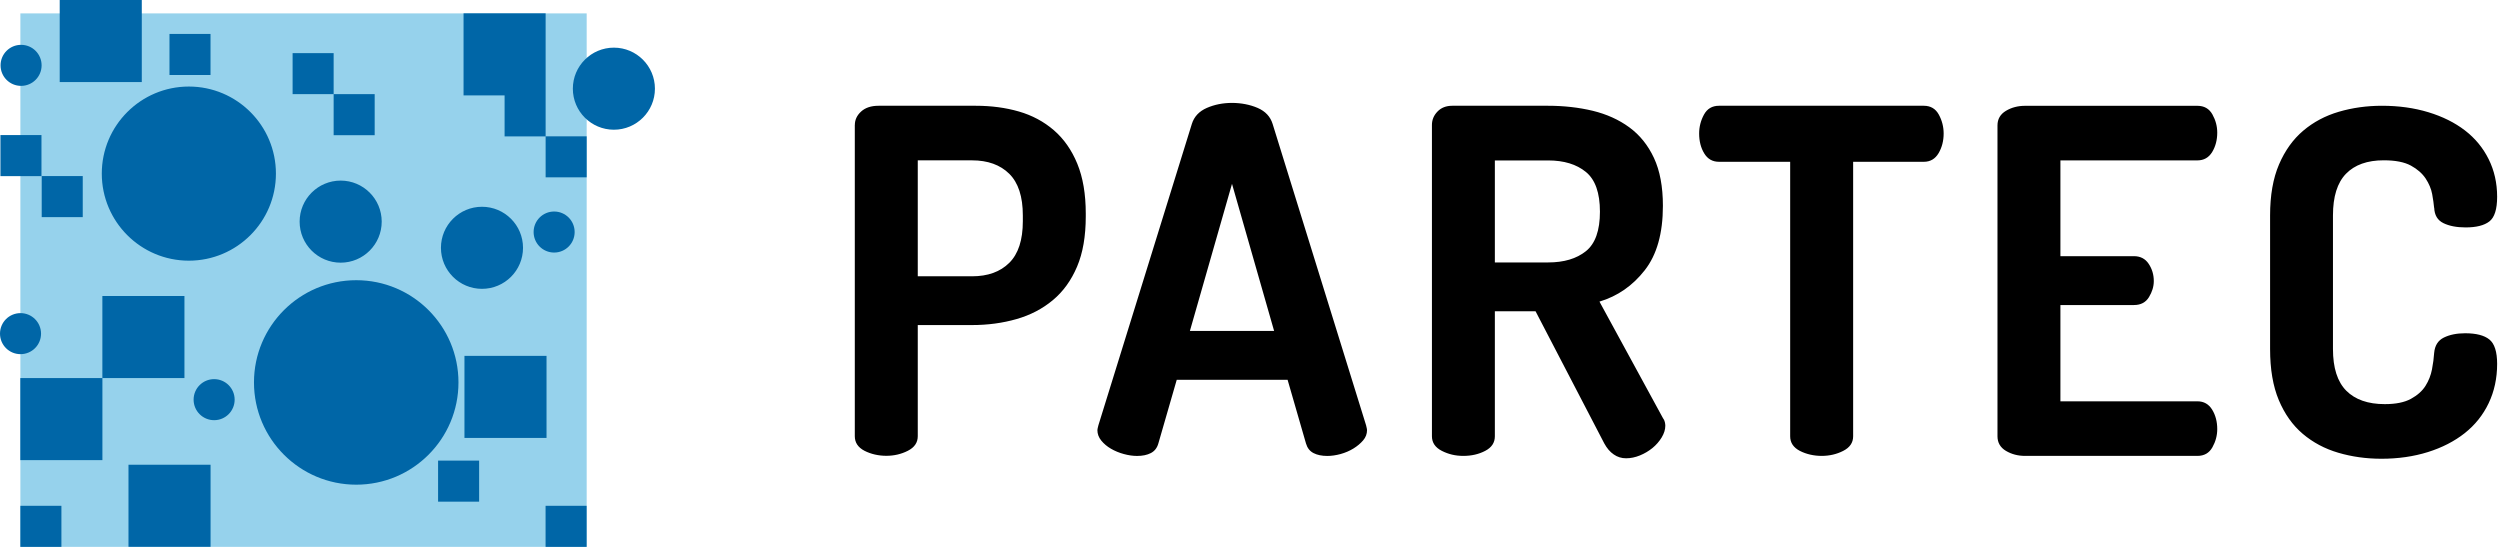 <?xml version="1.0" encoding="UTF-8"?> <svg xmlns="http://www.w3.org/2000/svg" xmlns:xlink="http://www.w3.org/1999/xlink" width="274px" height="60px" viewBox="0 0 274 60" version="1.1"><title>Logo_partec@2x</title><g id="Page-1" stroke="none" stroke-width="1" fill="none" fill-rule="evenodd"><g id="Logo_partec" fill-rule="nonzero"><path d="M93.691,13.696 C93.691,13.136 93.919,12.644 94.38,12.223 C94.842,11.803 95.475,11.592 96.288,11.592 L106.955,11.592 C108.65,11.592 110.226,11.803 111.678,12.223 C113.13,12.644 114.401,13.326 115.5,14.27 C116.594,15.214 117.455,16.44 118.072,17.944 C118.689,19.447 119,21.268 119,23.402 L119,23.715 C119,25.885 118.684,27.722 118.046,29.225 C117.408,30.728 116.526,31.954 115.391,32.898 C114.261,33.842 112.933,34.535 111.409,34.971 C109.889,35.407 108.261,35.627 106.529,35.627 L100.587,35.627 L100.587,47.806 C100.587,48.509 100.224,49.038 99.498,49.407 C98.772,49.776 97.984,49.956 97.139,49.956 C96.294,49.956 95.459,49.771 94.749,49.407 C94.038,49.038 93.686,48.504 93.686,47.806 L93.686,13.68 L93.691,13.696 Z M100.587,17.579 L100.587,30.282 L106.529,30.282 C108.261,30.282 109.625,29.794 110.615,28.809 C111.606,27.829 112.103,26.306 112.103,24.243 L112.103,23.612 C112.103,21.55 111.606,20.026 110.615,19.047 C109.625,18.067 108.261,17.574 106.529,17.574 L100.587,17.574 L100.587,17.579 Z M124.626,49.971 C124.164,49.971 123.677,49.9 123.169,49.761 C122.655,49.623 122.189,49.428 121.764,49.181 C121.338,48.935 120.986,48.638 120.701,48.289 C120.415,47.94 120.275,47.555 120.275,47.135 C120.275,47.063 120.312,46.888 120.384,46.611 L130.625,13.588 C130.874,12.783 131.424,12.198 132.269,11.828 C133.119,11.459 134.037,11.279 135.027,11.279 C136.018,11.279 136.993,11.464 137.838,11.828 C138.688,12.198 139.233,12.783 139.481,13.588 L149.722,46.611 C149.795,46.893 149.826,47.068 149.826,47.135 C149.826,47.555 149.686,47.93 149.401,48.263 C149.116,48.597 148.763,48.894 148.338,49.156 C147.913,49.417 147.446,49.617 146.933,49.761 C146.419,49.9 145.932,49.971 145.476,49.971 C144.874,49.971 144.371,49.869 143.962,49.658 C143.552,49.448 143.282,49.099 143.137,48.607 L141.12,41.625 L128.971,41.625 L126.954,48.607 C126.814,49.099 126.539,49.448 126.13,49.658 C125.72,49.869 125.217,49.971 124.615,49.971 L124.626,49.971 Z M139.642,36.269 L135.027,20.149 L130.413,36.269 L139.647,36.269 L139.642,36.269 Z M156.94,13.696 C156.94,13.136 157.142,12.644 157.552,12.223 C157.956,11.803 158.496,11.592 159.17,11.592 L169.675,11.592 C171.407,11.592 173.035,11.777 174.56,12.141 C176.079,12.511 177.417,13.111 178.568,13.952 C179.719,14.793 180.621,15.912 181.274,17.312 C181.928,18.713 182.254,20.462 182.254,22.561 C182.254,25.572 181.591,27.927 180.263,29.62 C178.936,31.318 177.282,32.462 175.301,33.057 L182.254,45.816 C182.363,45.955 182.431,46.103 182.467,46.262 C182.503,46.421 182.519,46.55 182.519,46.657 C182.519,47.078 182.384,47.504 182.12,47.945 C181.855,48.381 181.518,48.766 181.114,49.099 C180.704,49.433 180.248,49.705 179.734,49.915 C179.221,50.125 178.718,50.228 178.22,50.228 C177.723,50.228 177.271,50.09 176.867,49.807 C176.457,49.53 176.115,49.125 175.83,48.602 L168.296,34.114 L163.836,34.114 L163.836,47.817 C163.836,48.52 163.484,49.048 162.774,49.417 C162.063,49.787 161.27,49.966 160.388,49.966 C159.507,49.966 158.75,49.782 158.029,49.417 C157.303,49.048 156.94,48.514 156.94,47.817 L156.94,13.691 L156.94,13.696 Z M163.836,17.579 L163.836,28.763 L169.675,28.763 C171.407,28.763 172.786,28.353 173.813,27.532 C174.84,26.711 175.353,25.264 175.353,23.202 C175.353,21.14 174.84,19.683 173.813,18.846 C172.786,18.005 171.407,17.584 169.675,17.584 L163.836,17.584 L163.836,17.579 Z M210.851,11.592 C211.592,11.592 212.142,11.915 212.495,12.562 C212.847,13.208 213.024,13.901 213.024,14.634 C213.024,15.44 212.837,16.158 212.469,16.789 C212.095,17.42 211.556,17.733 210.851,17.733 L203.104,17.733 L203.104,47.817 C203.104,48.52 202.741,49.048 202.015,49.417 C201.289,49.787 200.501,49.966 199.656,49.966 C198.811,49.966 197.976,49.782 197.266,49.417 C196.555,49.048 196.203,48.514 196.203,47.817 L196.203,17.733 L188.404,17.733 C187.694,17.733 187.154,17.425 186.786,16.815 C186.413,16.204 186.226,15.476 186.226,14.634 C186.226,13.901 186.403,13.208 186.755,12.562 C187.108,11.915 187.657,11.592 188.399,11.592 L210.846,11.592 L210.851,11.592 Z M225.816,28.076 L233.879,28.076 C234.584,28.076 235.128,28.358 235.496,28.917 C235.87,29.476 236.056,30.107 236.056,30.805 C236.056,31.4 235.88,31.985 235.527,32.565 C235.175,33.144 234.625,33.432 233.884,33.432 L225.821,33.432 L225.821,43.984 L240.837,43.984 C241.542,43.984 242.082,44.292 242.455,44.903 C242.828,45.513 243.01,46.226 243.01,47.027 C243.01,47.73 242.833,48.391 242.481,49.022 C242.128,49.653 241.579,49.966 240.837,49.966 L221.947,49.966 C221.17,49.966 220.47,49.782 219.852,49.417 C219.235,49.048 218.924,48.514 218.924,47.817 L218.924,13.747 C218.924,13.049 219.235,12.516 219.852,12.146 C220.47,11.777 221.17,11.597 221.947,11.597 L240.837,11.597 C241.579,11.597 242.128,11.91 242.481,12.541 C242.833,13.172 243.01,13.834 243.01,14.537 C243.01,15.342 242.823,16.05 242.455,16.661 C242.082,17.271 241.542,17.579 240.837,17.579 L225.821,17.579 L225.821,28.081 L225.816,28.076 Z M266.779,22.771 C266.743,22.35 266.67,21.853 266.566,21.273 C266.457,20.693 266.219,20.129 265.851,19.565 C265.477,19.005 264.938,18.533 264.233,18.149 C263.523,17.764 262.537,17.569 261.262,17.569 C259.457,17.569 258.078,18.061 257.124,19.041 C256.17,20.021 255.693,21.545 255.693,23.607 L255.693,38.254 C255.693,40.322 256.18,41.84 257.15,42.82 C258.125,43.8 259.53,44.292 261.371,44.292 C262.574,44.292 263.528,44.102 264.238,43.713 C264.943,43.328 265.477,42.856 265.83,42.297 C266.183,41.737 266.421,41.132 266.545,40.486 C266.67,39.839 266.748,39.234 266.784,38.675 C266.857,37.869 267.209,37.31 267.847,36.997 C268.485,36.684 269.263,36.525 270.18,36.525 C271.383,36.525 272.27,36.751 272.835,37.208 C273.4,37.664 273.686,38.557 273.686,39.886 C273.686,41.46 273.374,42.897 272.757,44.19 C272.14,45.483 271.264,46.58 270.134,47.473 C269.003,48.366 267.655,49.058 266.1,49.546 C264.544,50.033 262.843,50.279 261.008,50.279 C259.343,50.279 257.772,50.059 256.284,49.623 C254.796,49.187 253.499,48.494 252.385,47.55 C251.27,46.606 250.394,45.37 249.756,43.851 C249.118,42.327 248.802,40.465 248.802,38.259 L248.802,23.612 C248.802,21.406 249.128,19.544 249.782,18.02 C250.435,16.497 251.322,15.265 252.436,14.322 C253.551,13.378 254.853,12.685 256.336,12.249 C257.824,11.813 259.395,11.592 261.06,11.592 C262.9,11.592 264.596,11.828 266.151,12.3 C267.707,12.772 269.045,13.439 270.16,14.296 C271.274,15.153 272.14,16.204 272.757,17.446 C273.374,18.687 273.686,20.062 273.686,21.565 C273.686,22.93 273.4,23.833 272.835,24.269 C272.27,24.705 271.404,24.926 270.237,24.926 C269.247,24.926 268.433,24.767 267.795,24.454 C267.157,24.141 266.82,23.582 266.789,22.776 L266.779,22.771 Z" id="Shape" fill="#000000"></path><polygon id="Path" fill="#96D2EC" points="2.234 1.468 2.234 59.936 64.3 59.936 64.3 1.468"></polygon><path d="M14.082,50.935 L23.078,50.935 L23.078,59.931 L14.082,59.931 L14.082,50.935 Z M23.468,41.554 C22.224,41.554 21.219,42.559 21.219,43.803 C21.219,45.047 22.229,46.052 23.468,46.052 C24.713,46.052 25.717,45.047 25.717,43.803 C25.717,42.559 24.713,41.554 23.468,41.554 Z M2.228,41.434 L2.228,50.43 L11.224,50.43 L11.224,41.434 L2.228,41.434 Z M11.219,32.438 L11.219,41.434 L20.215,41.434 L20.215,32.438 L11.219,32.438 Z M48.014,50.482 L48.014,54.98 L52.512,54.98 L52.512,50.482 L48.014,50.482 Z M52.825,22.662 C50.342,22.662 48.327,24.676 48.327,27.159 C48.327,29.643 50.342,31.657 52.825,31.657 C55.308,31.657 57.323,29.648 57.323,27.159 C57.323,24.676 55.308,22.662 52.825,22.662 Z M50.904,39.003 L50.904,47.999 L59.9,47.999 L59.9,39.003 L50.904,39.003 Z M59.795,55.438 L59.795,59.936 L64.293,59.936 L64.293,55.438 L59.795,55.438 Z M60.733,23.182 C59.488,23.182 58.484,24.192 58.484,25.431 C58.484,26.675 59.493,27.68 60.733,27.68 C61.977,27.68 62.981,26.675 62.981,25.431 C62.981,24.187 61.977,23.182 60.733,23.182 Z M36.567,10.318 L36.567,14.816 L41.065,14.816 L41.065,10.318 L36.567,10.318 Z M32.069,5.82 L32.069,10.318 L36.567,10.318 L36.567,5.82 L32.069,5.82 Z M18.575,3.722 L18.575,8.22 L23.073,8.22 L23.073,3.722 L18.575,3.722 Z M2.311,4.914 C1.067,4.914 0.062,5.919 0.062,7.163 C0.062,8.408 1.067,9.412 2.311,9.412 C3.556,9.412 4.56,8.402 4.56,7.163 C4.56,5.919 3.556,4.914 2.311,4.914 Z M6.544,0 L6.544,8.996 L15.54,8.996 L15.54,0 L6.544,0 Z M0.047,14.806 L0.047,19.304 L4.545,19.304 L4.545,14.806 L0.047,14.806 Z M4.571,19.298 L4.571,23.796 L9.069,23.796 L9.069,19.298 L4.571,19.298 Z M20.699,9.485 C15.43,9.485 11.156,13.759 11.156,19.028 C11.156,24.296 15.43,28.57 20.699,28.57 C25.967,28.57 30.241,24.296 30.241,19.028 C30.241,13.759 25.967,9.485 20.699,9.485 Z M39.045,30.71 C32.855,30.71 27.836,35.728 27.836,41.913 C27.836,48.098 32.855,53.121 39.045,53.121 C45.234,53.121 50.248,48.103 50.248,41.913 C50.248,35.723 45.234,30.71 39.045,30.71 Z M37.337,19.793 C34.854,19.793 32.839,21.808 32.839,24.291 C32.839,26.774 34.854,28.789 37.337,28.789 C39.82,28.789 41.835,26.774 41.835,24.291 C41.835,21.808 39.82,19.793 37.337,19.793 Z M67.282,5.222 C64.798,5.222 62.784,7.236 62.784,9.72 C62.784,12.203 64.798,14.217 67.282,14.217 C69.765,14.217 71.78,12.203 71.78,9.72 C71.78,7.236 69.765,5.222 67.282,5.222 Z M2.249,34.318 C1.005,34.318 0,35.322 0,36.567 C0,37.811 1.005,38.816 2.249,38.816 C3.493,38.816 4.498,37.811 4.498,36.567 C4.498,35.322 3.488,34.318 2.249,34.318 Z M2.233,55.438 L2.233,59.936 L6.731,59.936 L6.731,55.438 L2.233,55.438 Z M59.801,14.941 L59.801,19.439 L64.299,19.439 L64.299,14.941 L59.801,14.941 Z M55.303,10.448 L55.303,14.946 L59.801,14.946 L59.801,10.448 L55.303,10.448 Z M50.805,1.458 L50.805,10.454 L59.801,10.454 L59.801,1.458 L50.805,1.458 Z" id="Shape" fill="#0066A7"></path></g></g></svg> 